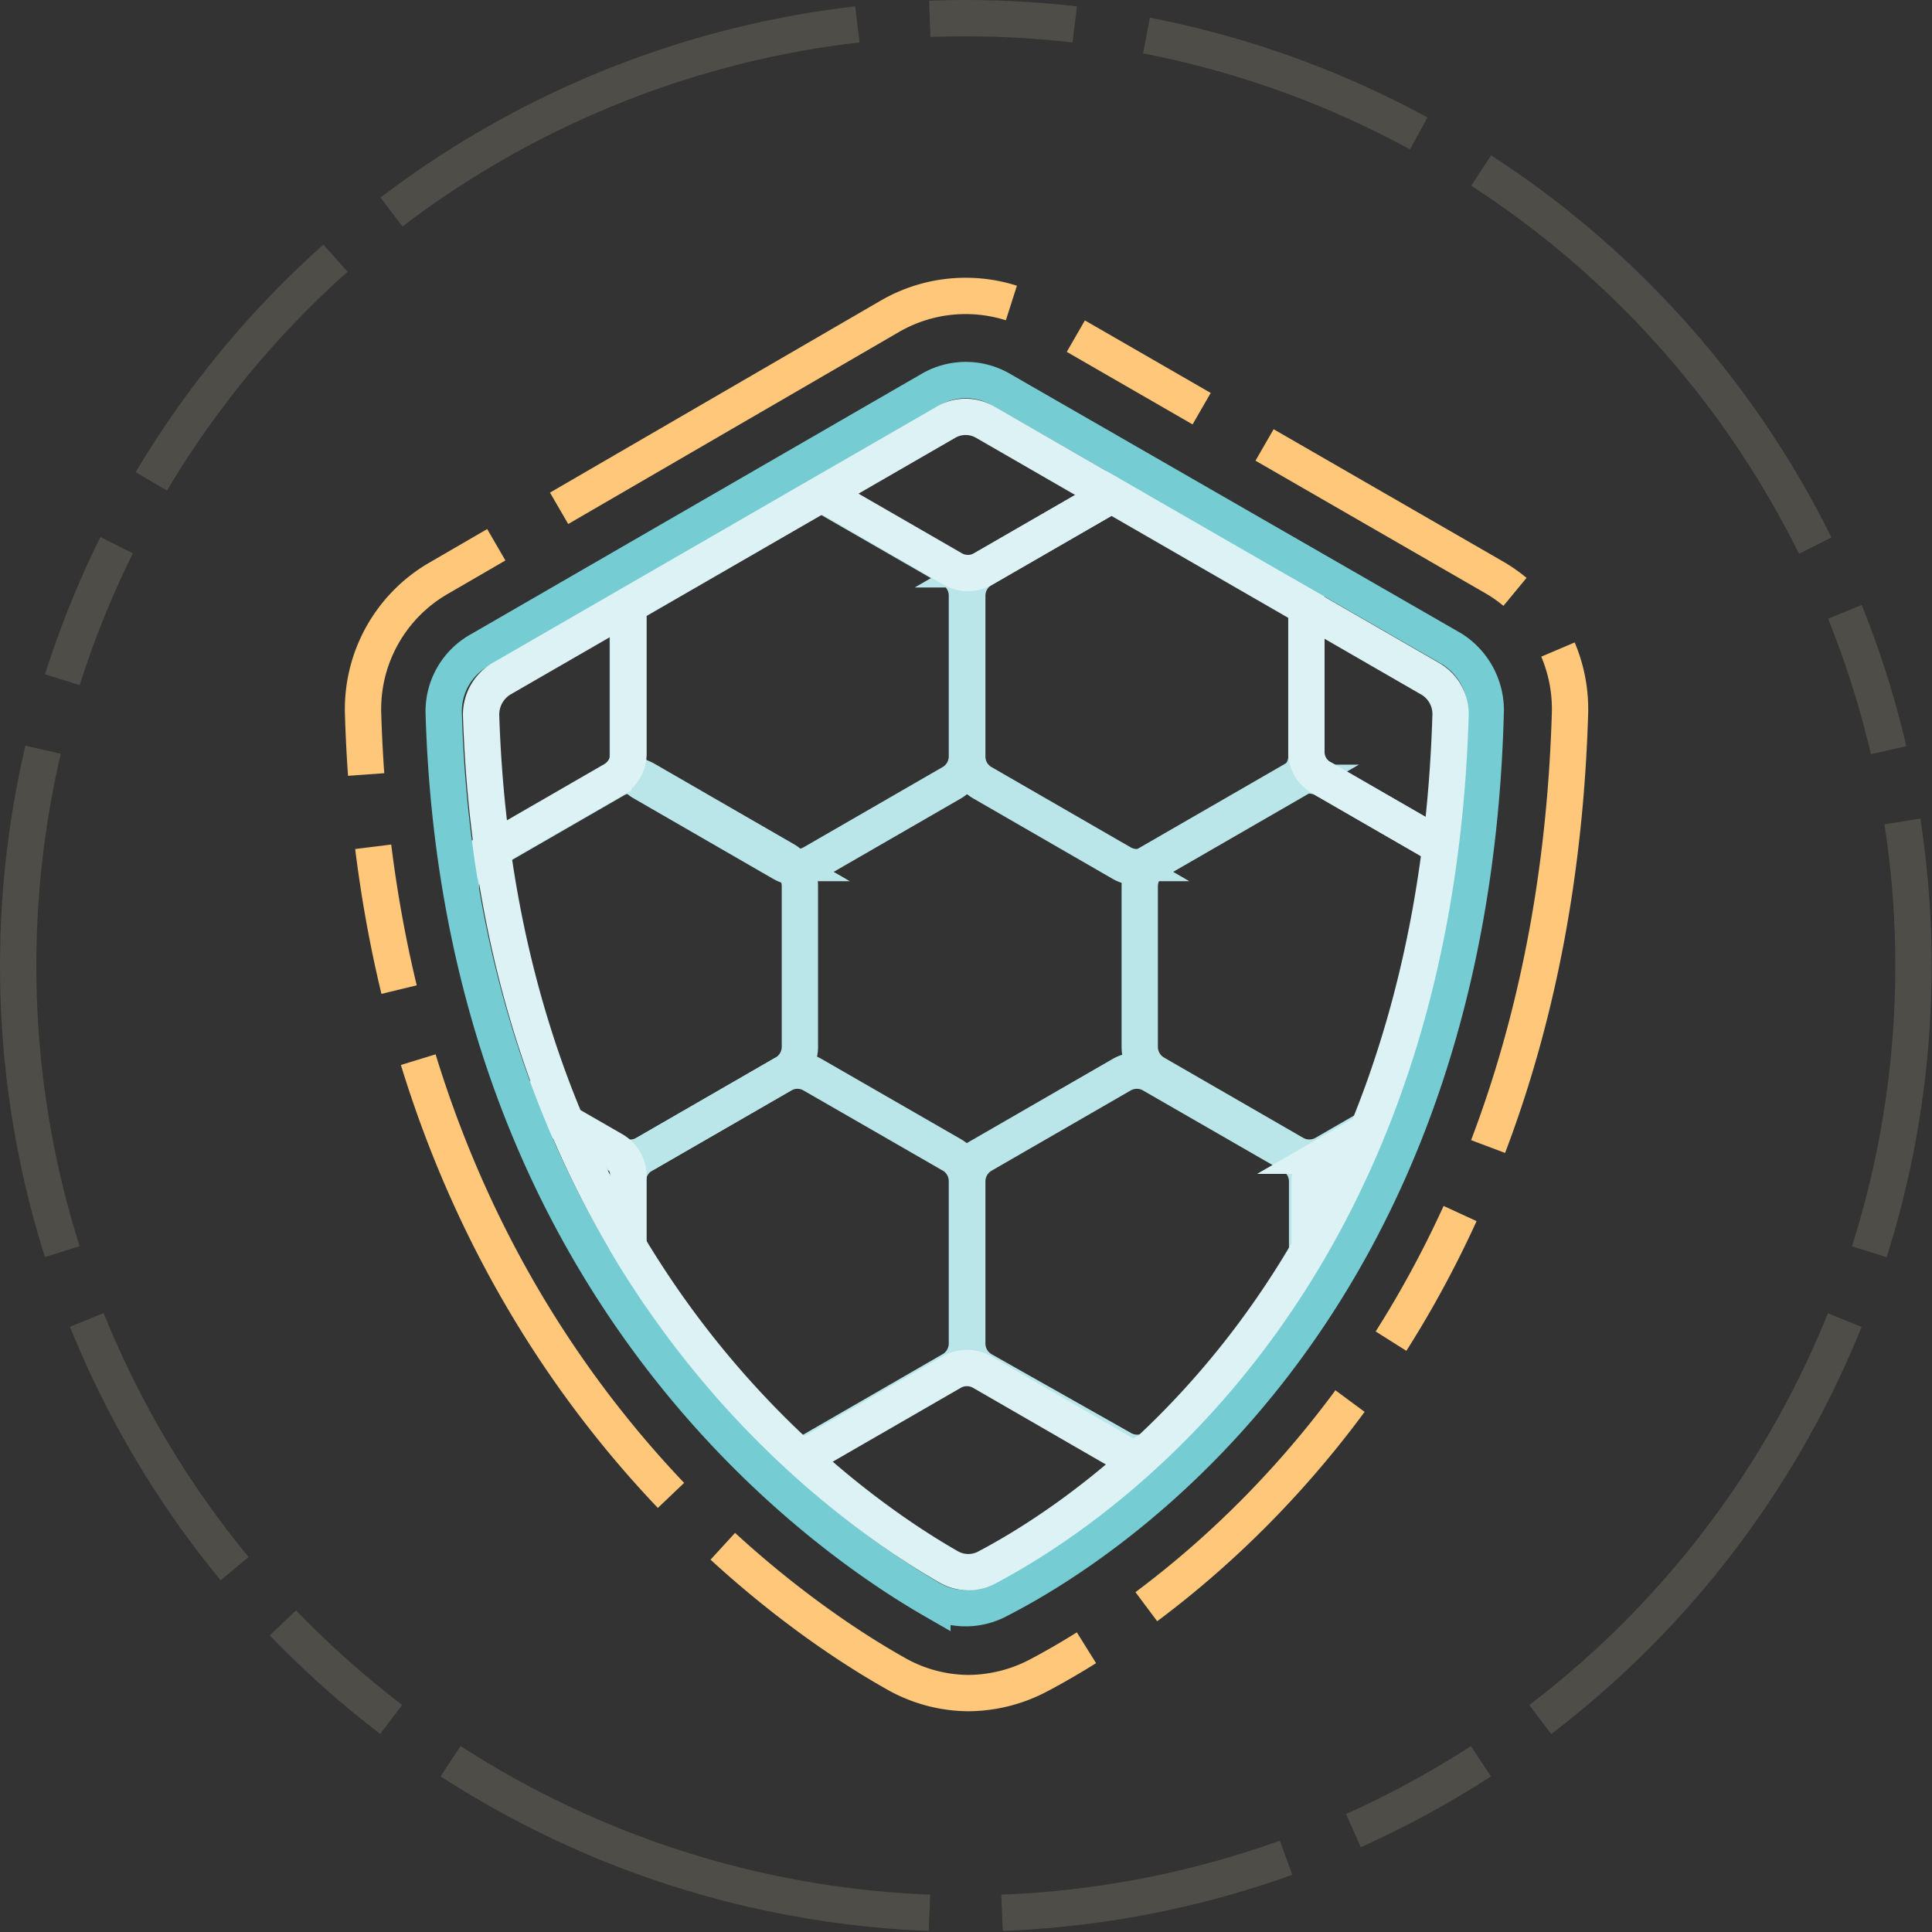 <svg xmlns="http://www.w3.org/2000/svg" xmlns:xlink="http://www.w3.org/1999/xlink" viewBox="0 0 53.21 53.21"><rect x="0" y="0" width="53.21" height="53.21" fill="#333333" stroke="none"/><defs><style>.cls-1,.cls-2,.cls-4,.cls-5,.cls-6{fill:none;stroke-miterlimit:10;}.cls-1{stroke:#75ccd3;}.cls-2{stroke:#a79c88;opacity:0.25;}.cls-2,.cls-6{stroke-dasharray:8 2 14 2 4 2;}.cls-3{clip-path:url(#clip-path);}.cls-4{stroke:#bae6e9;stroke-linecap:round;}.cls-5{stroke:#dcf2f4;}.cls-6{stroke:#fec77a;}</style><clipPath id="clip-path"><path class="cls-1" d="M40,17.88,27.57,10.73a1.92,1.92,0,0,0-1.94,0L13.22,17.9a1.93,1.93,0,0,0-1,1.72c.46,15.76,10.39,22.67,13.46,24.44a1.92,1.92,0,0,0,1.83,0c3.11-1.59,13-8,13.41-24.5A2,2,0,0,0,40,17.88Z"/></clipPath></defs><g id="Layer_2" data-name="Layer 2"><g id="Layer_1-2" data-name="Layer 1"><circle class="cls-2" cx="26.6" cy="26.6" r="26.1"/><g class="cls-3"><path class="cls-4" d="M40.31,23.68l-3.83-2.21a.84.84,0,0,0-.84,0l-3.83,2.21a.84.84,0,0,0-.42.73v4.42a.84.84,0,0,0,.42.73l3.83,2.21a.84.84,0,0,0,.84,0l3.83-2.21a.84.84,0,0,0,.42-.73V24.4A.83.83,0,0,0,40.31,23.68Z"/><path class="cls-4" d="M21.61,23.68l-3.83-2.21a.84.84,0,0,0-.84,0l-3.83,2.21a.84.84,0,0,0-.42.73v4.42a.84.84,0,0,0,.42.73l3.83,2.21a.84.84,0,0,0,.84,0l3.83-2.21a.84.84,0,0,0,.42-.73V24.4A.83.83,0,0,0,21.61,23.68Z"/><path class="cls-4" d="M26.22,31.81,22.38,29.6a.84.84,0,0,0-.84,0l-3.83,2.21a.84.84,0,0,0-.42.73V37a.84.84,0,0,0,.42.73l3.83,2.21a.84.84,0,0,0,.84,0l3.83-2.21a.84.84,0,0,0,.42-.73V32.53A.83.83,0,0,0,26.22,31.81Z"/><path class="cls-4" d="M35.57,31.81,31.73,29.6a.84.84,0,0,0-.84,0l-3.83,2.21a.84.84,0,0,0-.42.73V37a.84.84,0,0,0,.42.73L30.9,39.9a.84.84,0,0,0,.84,0l3.83-2.21A.84.84,0,0,0,36,37V32.53A.83.83,0,0,0,35.57,31.81Z"/><path class="cls-4" d="M26.22,15.68l-3.84-2.21a.84.84,0,0,0-.84,0l-3.83,2.21a.84.84,0,0,0-.42.73v4.43a.83.83,0,0,0,.42.72l3.83,2.21a.84.84,0,0,0,.84,0l3.83-2.21a.84.84,0,0,0,.42-.73V16.41A.84.84,0,0,0,26.22,15.68Z"/><path class="cls-4" d="M35.57,15.68l-3.84-2.21a.84.84,0,0,0-.84,0l-3.83,2.21a.84.84,0,0,0-.42.73v4.43a.83.83,0,0,0,.42.72l3.83,2.21a.84.84,0,0,0,.84,0l3.83-2.21a.84.84,0,0,0,.42-.73V16.41A.84.84,0,0,0,35.57,15.68Z"/><path class="cls-5" d="M30.91,7.58,27.08,5.37a.84.84,0,0,0-.84,0L22.41,7.58a.84.84,0,0,0-.42.73v4.42a.84.84,0,0,0,.42.73l3.83,2.21a.84.84,0,0,0,.84,0l3.83-2.21a.84.84,0,0,0,.42-.73V8.3A.83.83,0,0,0,30.91,7.58Z"/><path class="cls-5" d="M16.89,15.6l-3.84-2.21a.84.84,0,0,0-.84,0L8.38,15.6a.84.84,0,0,0-.42.73v4.43a.84.84,0,0,0,.43.72l3.83,2.21a.84.84,0,0,0,.84,0l3.83-2.21a.84.84,0,0,0,.42-.73V16.33A.84.84,0,0,0,16.89,15.6Z"/><path class="cls-5" d="M16.89,31.67l-3.84-2.21a.84.84,0,0,0-.84,0L8.38,31.68a.84.84,0,0,0-.42.73v4.42a.85.85,0,0,0,.43.73l3.83,2.21a.84.84,0,0,0,.84,0l3.83-2.22a.83.83,0,0,0,.42-.72V32.4A.84.84,0,0,0,16.89,31.67Z"/><path class="cls-5" d="M30.88,40l-3.83-2.21a.84.84,0,0,0-.84,0L22.38,40a.84.84,0,0,0-.42.73v4.43a.83.83,0,0,0,.42.72l3.83,2.21a.86.86,0,0,0,.85,0l3.83-2.21a.84.84,0,0,0,.42-.73V40.71A.84.84,0,0,0,30.88,40Z"/><path class="cls-5" d="M45,31.83l-3.84-2.21a.84.84,0,0,0-.84,0l-3.83,2.21a.84.84,0,0,0-.42.73V37a.84.84,0,0,0,.42.73l3.83,2.21a.84.84,0,0,0,.84,0L45,37.71a.84.84,0,0,0,.42-.73V32.56A.84.84,0,0,0,45,31.83Z"/><path class="cls-5" d="M44.91,15.55l-3.84-2.21a.84.84,0,0,0-.84,0L36.4,15.55a.84.84,0,0,0-.42.73V20.7a.82.82,0,0,0,.43.73l3.83,2.21a.84.84,0,0,0,.84,0l3.83-2.21a.84.84,0,0,0,.42-.73V16.28A.84.84,0,0,0,44.91,15.55Z"/><path class="cls-5" d="M21.5,39.9l-3.83-2.21a.84.84,0,0,0-.84,0L13,39.91a.83.83,0,0,0-.42.72v4.43a.84.84,0,0,0,.42.73L16.83,48a.84.84,0,0,0,.84,0l3.83-2.22a.84.84,0,0,0,.42-.73V40.63A.84.84,0,0,0,21.5,39.9Z"/><path class="cls-5" d="M40.34,39.83l-3.83-2.21a.84.84,0,0,0-.84,0l-3.83,2.21a.84.84,0,0,0-.42.73V45a.84.84,0,0,0,.42.73l3.83,2.21a.84.84,0,0,0,.84,0l3.83-2.21a.84.84,0,0,0,.42-.73V40.55A.83.83,0,0,0,40.34,39.83Z"/></g><path class="cls-1" d="M40,17.88,27.57,10.73a1.92,1.92,0,0,0-1.94,0L13.22,17.9a1.93,1.93,0,0,0-1,1.72c.46,15.76,10.39,22.67,13.46,24.44a1.92,1.92,0,0,0,1.83,0c3.11-1.59,13-8,13.41-24.5A2,2,0,0,0,40,17.88Z"/><path class="cls-6" d="M26.65,46.63a4.09,4.09,0,0,1-2-.55C21.31,44.2,10.51,36.73,10,19.66a4.16,4.16,0,0,1,2.09-3.74L24.51,8.71a4.16,4.16,0,0,1,4.17,0L41.15,15.9a4.19,4.19,0,0,1,2.09,3.74c-.53,17.71-11.33,24.76-14.63,26.5A4.19,4.19,0,0,1,26.65,46.63Z"/><path class="cls-5" d="M26.12,43.15c-3-1.72-12.38-8.28-12.87-23.45a1.15,1.15,0,0,1,.55-1l12.25-7.07a1.07,1.07,0,0,1,1.09,0L39.4,18.7a1.12,1.12,0,0,1,.55,1c-.47,15.73-9.77,21.89-12.77,23.47A1.08,1.08,0,0,1,26.12,43.15Z"/></g></g></svg>